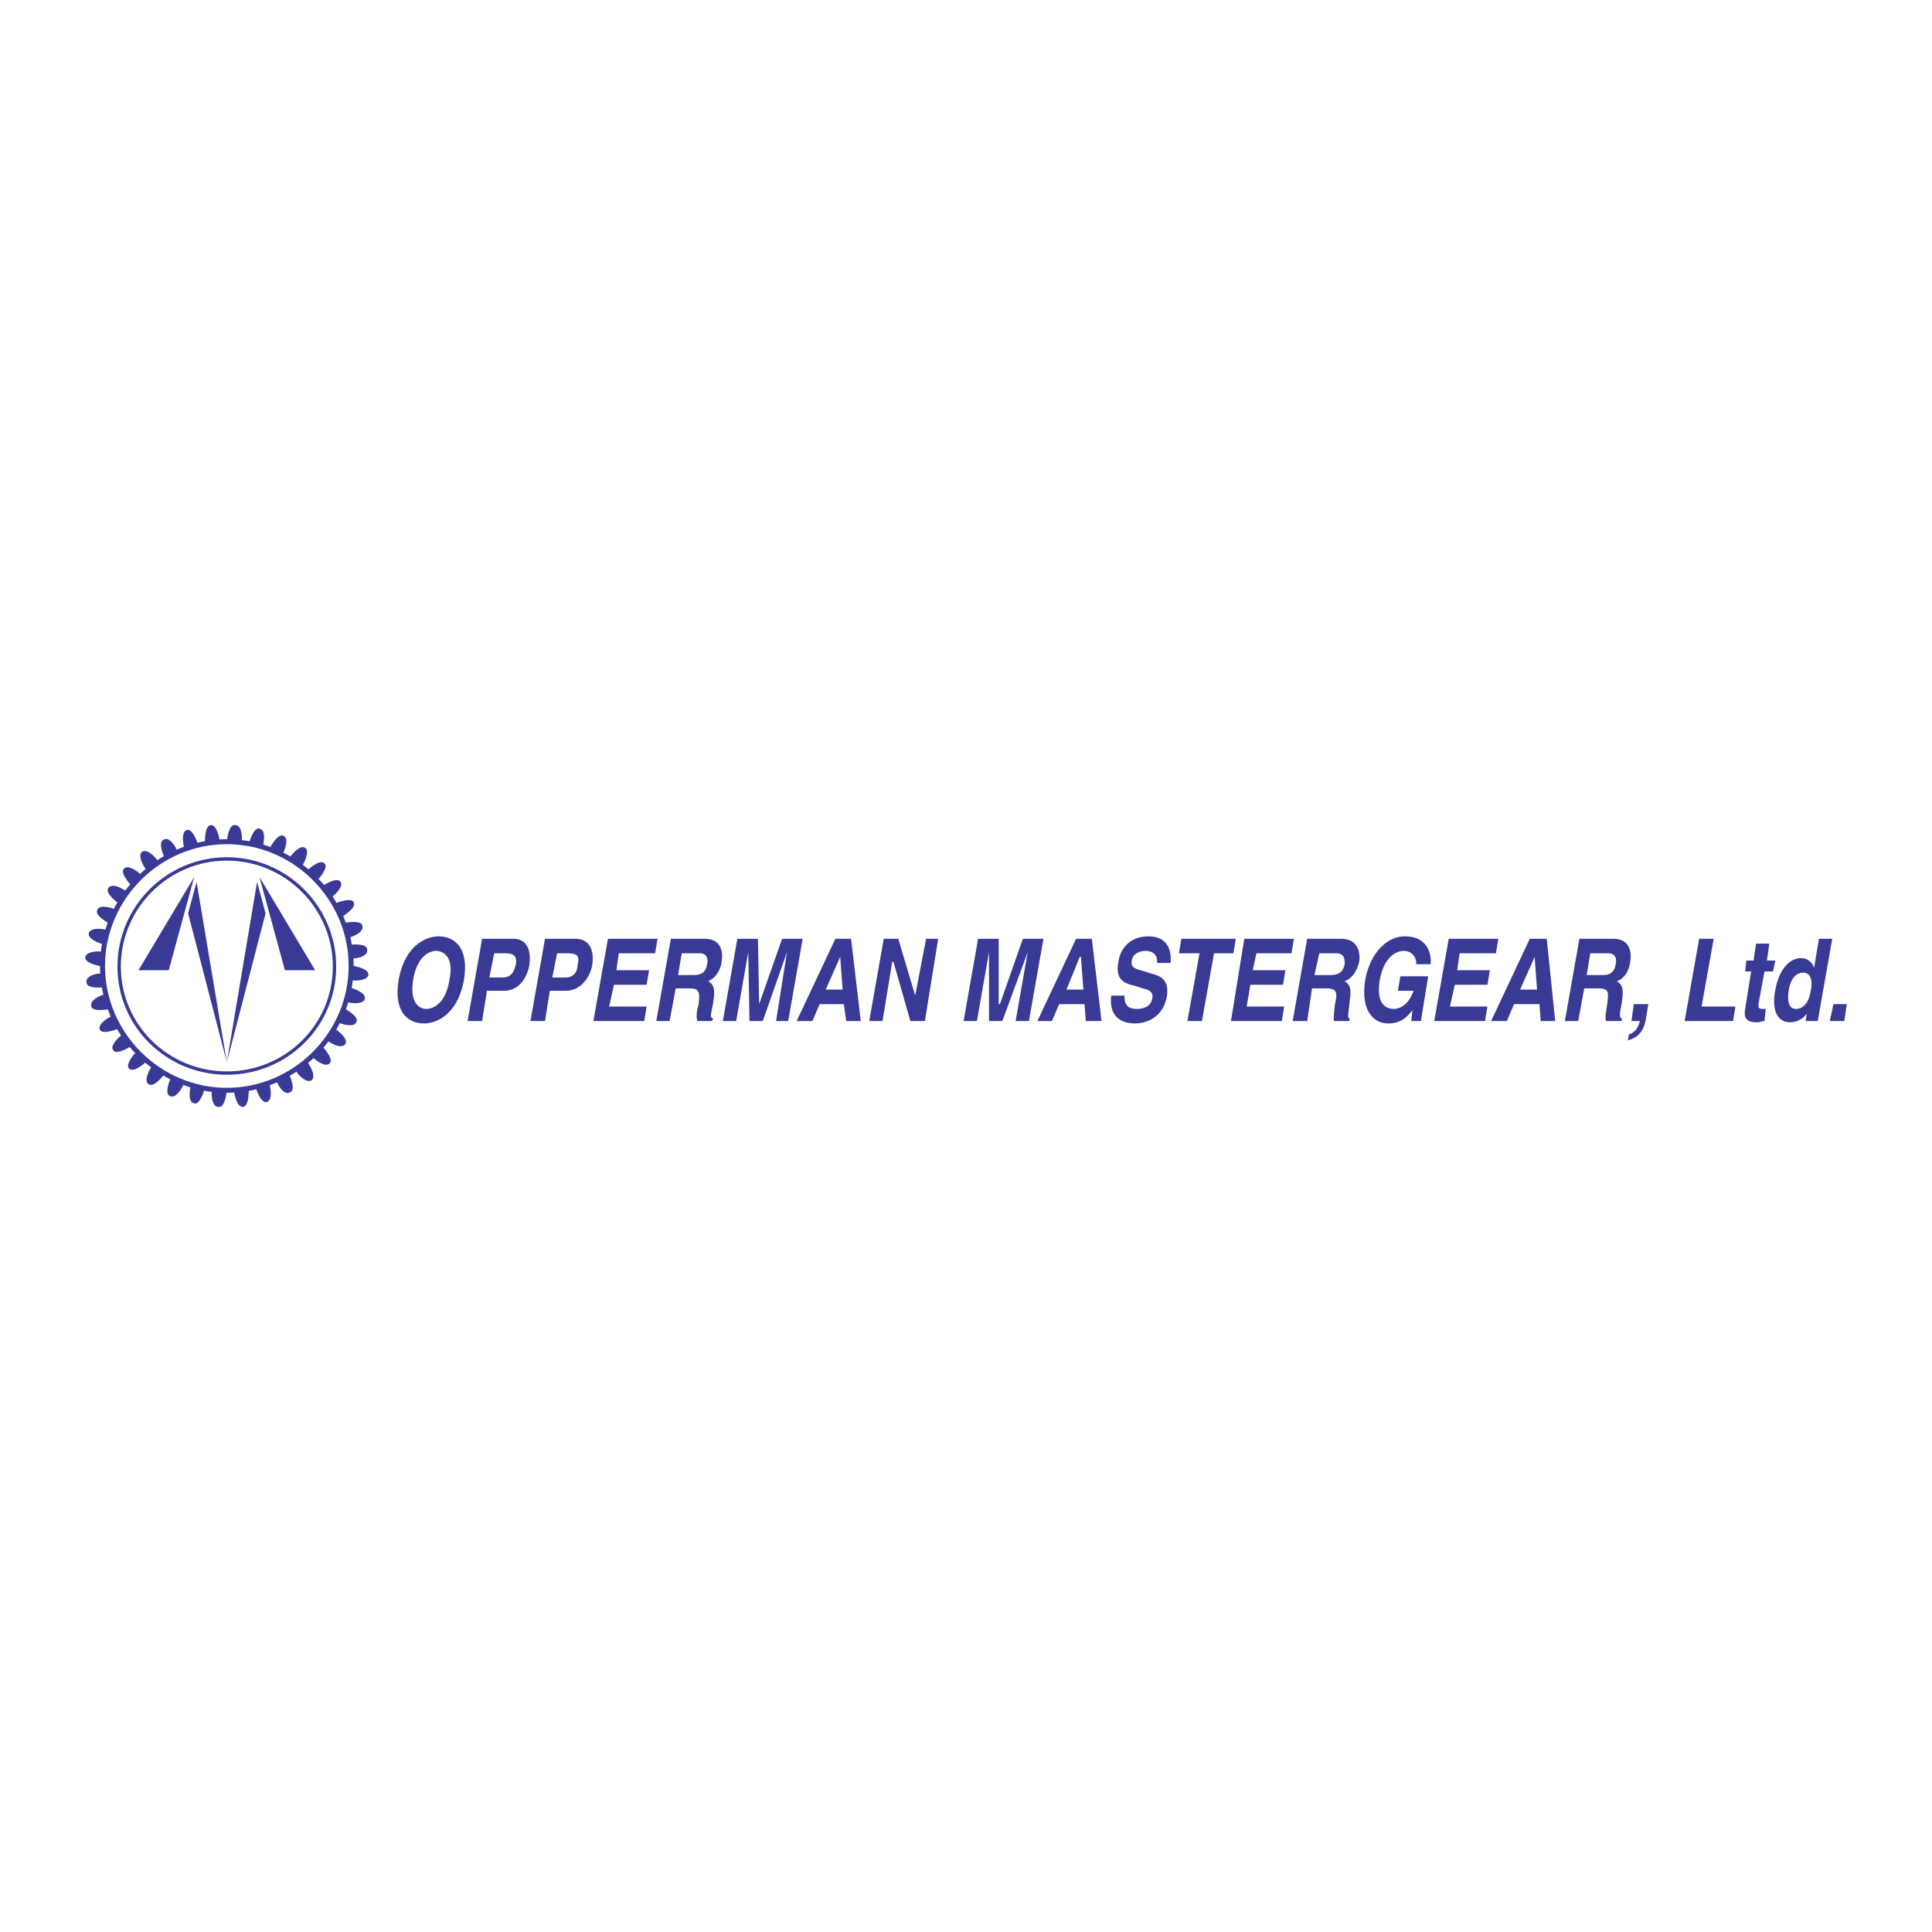 <?xml version="1.0" encoding="utf-8"?>
<!-- Generator: Adobe Illustrator 13.0.0, SVG Export Plug-In . SVG Version: 6.00 Build 14948)  -->
<!DOCTYPE svg PUBLIC "-//W3C//DTD SVG 1.0//EN" "http://www.w3.org/TR/2001/REC-SVG-20010904/DTD/svg10.dtd">
<svg version="1.0" id="Layer_1" xmlns="http://www.w3.org/2000/svg" xmlns:xlink="http://www.w3.org/1999/xlink" x="0px" y="0px"
	 width="192.756px" height="192.756px" viewBox="0 0 192.756 192.756" enable-background="new 0 0 192.756 192.756"
	 xml:space="preserve">
<g>
	<polygon fill-rule="evenodd" clip-rule="evenodd" fill="#FFFFFF" points="0,0 192.756,0 192.756,192.756 0,192.756 0,0 	"/>
	<path fill-rule="evenodd" clip-rule="evenodd" fill="#393996" d="M41.22,97.766c0.362-2.293,1.569-2.896,2.293-2.896
		c0.724,0,1.811,0.604,1.328,2.896c-0.362,2.293-1.569,2.896-2.293,2.896C41.823,100.662,40.857,100.059,41.22,97.766L41.22,97.766z
		 M39.771,97.766c-0.604,3.863,1.569,4.346,2.535,4.346c0.845,0,3.259-0.482,3.983-4.346c0.604-3.862-1.569-4.345-2.535-4.345
		C42.91,93.421,40.495,93.903,39.771,97.766L39.771,97.766z"/>
	<path fill-rule="evenodd" clip-rule="evenodd" fill="#393996" d="M48.824,97.525l0.483-2.415h1.086
		c0.845,0,1.207,0.242,1.086,1.086c-0.12,0.362-0.241,1.329-1.328,1.329H48.824L48.824,97.525z M48.583,98.852h1.69
		c1.81,0,2.414-1.811,2.535-2.534c0.241-1.689-0.362-2.655-1.569-2.655H48.1l-1.448,8.207H48.1L48.583,98.852L48.583,98.852z"/>
	<path fill-rule="evenodd" clip-rule="evenodd" fill="#393996" d="M55.101,97.525l0.482-2.415h1.086
		c0.845,0,1.207,0.242,0.966,1.086c0,0.362-0.121,1.329-1.207,1.329H55.101L55.101,97.525z M54.859,98.852h1.569
		c1.811,0,2.535-1.811,2.655-2.534c0.242-1.689-0.362-2.655-1.69-2.655h-3.018l-1.448,8.207h1.448L54.859,98.852L54.859,98.852z"/>
	<polygon fill-rule="evenodd" clip-rule="evenodd" fill="#393996" points="65.36,95.11 61.739,95.11 61.498,96.8 64.757,96.8 
		64.515,98.248 61.256,98.248 60.773,100.422 64.515,100.422 64.273,101.869 59.204,101.869 60.653,93.662 65.602,93.662 
		65.36,95.11 	"/>
	<path fill-rule="evenodd" clip-rule="evenodd" fill="#393996" d="M67.653,97.283l0.362-2.173h1.811
		c0.724,0,0.845,0.604,0.724,1.086c-0.121,0.724-0.483,1.086-1.328,1.086H67.653L67.653,97.283z M65.48,101.869h1.328l0.604-3.258
		h1.448c0.966,0,0.966,0.482,0.845,1.568c-0.242,0.846-0.242,1.328-0.121,1.689h1.449l0.121-0.24c-0.362-0.121-0.241-0.363,0-1.57
		c0.241-1.568,0-1.811-0.483-2.172c0.604-0.242,1.207-0.966,1.328-1.931c0.121-0.724,0.121-2.293-1.689-2.293h-3.38L65.48,101.869
		L65.48,101.869z"/>
	<polygon fill-rule="evenodd" clip-rule="evenodd" fill="#393996" points="78.637,101.869 77.43,101.869 78.517,94.99 78.517,94.99 
		76.103,101.869 74.775,101.869 74.654,94.99 74.654,94.99 73.447,101.869 72.119,101.869 73.568,93.662 75.62,93.662 75.74,100.18 
		75.74,100.18 78.034,93.662 80.086,93.662 78.637,101.869 	"/>
	<path fill-rule="evenodd" clip-rule="evenodd" fill="#393996" d="M83.828,95.473L83.828,95.473l0.241,3.26h-1.69L83.828,95.473
		L83.828,95.473z M81.775,100.18h2.414l0.242,1.689h1.449l-0.966-8.207h-1.569l-3.862,8.207h1.569L81.775,100.18L81.775,100.18z"/>
	<polygon fill-rule="evenodd" clip-rule="evenodd" fill="#393996" points="92.397,93.662 93.604,93.662 92.277,101.869 
		90.828,101.869 89.139,95.956 89.018,95.956 88.052,101.869 86.725,101.869 88.173,93.662 89.621,93.662 91.311,99.334 
		91.311,99.334 92.397,93.662 	"/>
	<polygon fill-rule="evenodd" clip-rule="evenodd" fill="#393996" points="102.657,101.869 101.33,101.869 102.536,94.99 
		102.536,94.99 100.002,101.869 98.674,101.869 98.674,94.99 98.674,94.99 97.467,101.869 96.139,101.869 97.587,93.662 
		99.64,93.662 99.64,100.18 99.761,100.18 102.054,93.662 104.105,93.662 102.657,101.869 	"/>
	<path fill-rule="evenodd" clip-rule="evenodd" fill="#393996" d="M107.727,95.473h0.121l0.241,3.26h-1.689L107.727,95.473
		L107.727,95.473z M105.675,100.18h2.535l0.12,1.689h1.569l-0.966-8.207h-1.569l-3.862,8.207h1.448L105.675,100.18L105.675,100.18z"
		/>
	<path fill-rule="evenodd" clip-rule="evenodd" fill="#393996" d="M112.192,99.334c0,0.484,0,1.328,1.207,1.328
		c0.725,0,1.448-0.24,1.569-1.086c0.121-0.604-0.362-0.844-0.966-0.965l-0.724-0.242c-1.087-0.24-2.053-0.604-1.69-2.414
		c0.121-0.966,0.845-2.535,3.018-2.535c2.053,0,2.294,1.689,2.173,2.655h-1.328c0-0.362,0-1.207-1.207-1.207
		c-0.482,0-1.207,0.241-1.327,0.966c-0.121,0.604,0.241,0.724,0.482,0.845l1.569,0.482c0.966,0.242,1.69,0.725,1.448,2.293
		c-0.482,2.414-2.534,2.656-3.138,2.656c-2.414,0-2.535-1.811-2.414-2.777H112.192L112.192,99.334z"/>
	<polygon fill-rule="evenodd" clip-rule="evenodd" fill="#393996" points="119.918,101.869 118.469,101.869 119.676,95.11 
		117.624,95.11 117.866,93.662 123.297,93.662 123.056,95.11 121.125,95.11 119.918,101.869 	"/>
	<polygon fill-rule="evenodd" clip-rule="evenodd" fill="#393996" points="128.85,95.11 125.35,95.11 124.987,96.8 128.246,96.8 
		128.005,98.248 124.746,98.248 124.384,100.422 128.125,100.422 127.884,101.869 122.814,101.869 124.143,93.662 129.091,93.662 
		128.85,95.11 	"/>
	<path fill-rule="evenodd" clip-rule="evenodd" fill="#393996" d="M131.143,97.283l0.483-2.173h1.689
		c0.845,0,0.845,0.604,0.845,1.086c-0.12,0.724-0.604,1.086-1.327,1.086H131.143L131.143,97.283z M128.971,101.869h1.448
		l0.482-3.258h1.448c1.087,0,1.087,0.482,0.846,1.568c-0.121,0.846-0.121,1.328-0.121,1.689h1.569v-0.24
		c-0.241-0.121-0.121-0.363,0-1.57c0.241-1.568,0-1.811-0.483-2.172c0.725-0.242,1.207-0.966,1.449-1.931
		c0.12-0.724,0-2.293-1.811-2.293h-3.38L128.971,101.869L128.971,101.869z"/>
	<path fill-rule="evenodd" clip-rule="evenodd" fill="#393996" d="M139.713,97.404h2.776l-0.725,4.465h-0.966l0.121-1.086
		c-0.483,0.604-1.087,1.328-2.414,1.328c-1.569,0-2.776-1.449-2.293-4.346c0.361-2.172,1.811-4.345,3.982-4.345
		c2.173,0,2.656,1.689,2.535,2.776h-1.448c0.12-0.362-0.242-1.328-1.207-1.328c-0.966,0-2.052,0.845-2.414,2.896
		c-0.362,2.293,0.482,2.896,1.448,2.896c0.241,0,1.327-0.121,1.931-1.811h-1.568L139.713,97.404L139.713,97.404z"/>
	<polygon fill-rule="evenodd" clip-rule="evenodd" fill="#393996" points="149.248,95.11 145.627,95.11 145.386,96.8 148.645,96.8 
		148.403,98.248 145.145,98.248 144.662,100.422 148.403,100.422 148.162,101.869 143.093,101.869 144.541,93.662 149.489,93.662 
		149.248,95.11 	"/>
	<path fill-rule="evenodd" clip-rule="evenodd" fill="#393996" d="M153.111,95.473L153.111,95.473l0.241,3.26h-1.69L153.111,95.473
		L153.111,95.473z M151.059,100.18h2.535l0.121,1.689h1.448l-0.845-8.207h-1.69l-3.862,8.207h1.569L151.059,100.18L151.059,100.18z"
		/>
	<path fill-rule="evenodd" clip-rule="evenodd" fill="#393996" d="M158.301,97.283l0.362-2.173h1.811
		c0.725,0,0.845,0.604,0.725,1.086c-0.121,0.724-0.483,1.086-1.207,1.086H158.301L158.301,97.283z M156.128,101.869h1.328
		l0.604-3.258h1.448c1.087,0,0.966,0.482,0.845,1.568c-0.12,0.846-0.241,1.328-0.12,1.689h1.569v-0.24
		c-0.242-0.121-0.242-0.363,0-1.57c0.241-1.568,0-1.811-0.483-2.172c0.725-0.242,1.207-0.966,1.328-1.931
		c0.121-0.724,0.121-2.293-1.69-2.293h-3.379L156.128,101.869L156.128,101.869z"/>
	<path fill-rule="evenodd" clip-rule="evenodd" fill="#393996" d="M164.216,101.629c-0.241,1.447-0.966,1.932-1.811,2.172l0,0
		l0.12-0.604c0.362-0.121,0.846-0.361,1.087-1.328h-0.845l0.241-1.689h1.448L164.216,101.629L164.216,101.629z"/>
	<polygon fill-rule="evenodd" clip-rule="evenodd" fill="#393996" points="169.768,100.422 173.147,100.422 172.906,101.869 
		168.078,101.869 169.526,93.662 170.975,93.662 169.768,100.422 	"/>
	<path fill-rule="evenodd" clip-rule="evenodd" fill="#393996" d="M176.285,95.835h0.846l-0.241,1.086h-0.846l-0.604,3.259
		c0,0.361,0,0.482,0.483,0.482c0.12,0,0.241,0,0.241,0l-0.121,1.207c-0.241,0-0.482,0.121-0.604,0.121h-0.241
		c-1.086,0-1.207-0.604-1.086-1.328l0.604-3.741h-0.604l0.12-1.086h0.725l0.241-1.69h1.328L176.285,95.835L176.285,95.835z"/>
	<path fill-rule="evenodd" clip-rule="evenodd" fill="#393996" d="M178.458,98.852c0.121-0.965,0.604-1.811,1.449-1.811
		c0.845,0,0.965,0.967,0.724,1.932c-0.12,0.846-0.604,1.689-1.448,1.689S178.338,99.576,178.458,98.852L178.458,98.852z
		 M182.804,93.662h-1.328l-0.482,2.897l0,0c-0.121-0.362-0.482-0.966-1.328-0.966c-1.086,0-2.172,1.086-2.534,3.139
		c-0.362,1.689,0,3.258,1.448,3.258c0.604,0,1.207-0.24,1.689-0.844l0,0l-0.12,0.723h1.207L182.804,93.662L182.804,93.662z"/>
	<polygon fill-rule="evenodd" clip-rule="evenodd" fill="#393996" points="184.011,101.869 182.562,101.869 182.924,100.18 
		184.252,100.18 184.011,101.869 	"/>
	<path fill="none" stroke="#393996" stroke-width="0.336" stroke-miterlimit="2.613" d="M22.631,107.061
		c5.915,0,10.743-4.707,10.743-10.622c0-5.915-4.828-10.743-10.743-10.743c-5.914,0-10.743,4.828-10.743,10.743
		C11.889,102.354,16.717,107.061,22.631,107.061L22.631,107.061z"/>
	<path fill="none" stroke="#393996" stroke-width="0.497" stroke-miterlimit="2.613" d="M22.631,108.781
		c6.798,0,12.403-5.605,12.403-12.403s-5.605-12.403-12.403-12.403S10.228,89.58,10.228,96.378S15.833,108.781,22.631,108.781
		L22.631,108.781z"/>
	<path fill-rule="evenodd" clip-rule="evenodd" fill="#393996" d="M22.631,105.975l-3.018-17.986l-0.845,3.139L22.631,105.975
		l3.018-17.986l0.845,3.139L22.631,105.975L22.631,105.975z M31.443,96.8l-5.553-9.294l2.535,9.294H31.443L31.443,96.8z M13.82,96.8
		l5.552-9.294L16.837,96.8H13.82L13.82,96.8z"/>
	<path fill-rule="evenodd" clip-rule="evenodd" fill="#393996" d="M22.631,84.006c0,0,0.121-1.811,0.845-1.69
		c0.724,0,0.724,1.569,0.603,1.69C23.959,84.126,22.631,84.006,22.631,84.006L22.631,84.006z M24.804,84.247
		c0,0,0.482-1.81,1.086-1.569c0.725,0.121,0.362,1.569,0.362,1.69C26.132,84.489,24.804,84.247,24.804,84.247L24.804,84.247z
		 M26.856,84.73c0,0,0.845-1.69,1.449-1.328c0.604,0.241,0,1.69-0.121,1.811C28.063,85.333,26.856,84.73,26.856,84.73L26.856,84.73z
		 M28.787,85.696c0,0,1.086-1.569,1.69-1.086c0.483,0.362-0.241,1.69-0.362,1.811C29.994,86.42,28.787,85.696,28.787,85.696
		L28.787,85.696z M30.598,86.903c0,0,1.328-1.328,1.811-0.724c0.362,0.362-0.604,1.569-0.724,1.569
		C31.563,87.868,30.598,86.903,30.598,86.903L30.598,86.903z M32.046,88.472c0,0,1.569-1.086,1.931-0.483
		c0.362,0.483-0.724,1.449-0.966,1.569C32.891,89.558,32.046,88.472,32.046,88.472L32.046,88.472z M33.374,90.162
		c0,0,1.69-0.724,1.931-0.121s-1.086,1.328-1.207,1.449C33.978,91.49,33.374,90.162,33.374,90.162L33.374,90.162z M34.219,92.093
		c0,0,1.811-0.362,1.931,0.242c0.242,0.724-1.207,1.207-1.328,1.207C34.581,93.421,34.219,92.093,34.219,92.093L34.219,92.093z
		 M34.822,94.266c0,0,1.811-0.241,1.811,0.483c0.121,0.724-1.328,0.965-1.569,0.845C34.943,95.593,34.822,94.266,34.822,94.266
		L34.822,94.266z M34.943,96.317c0,0,1.931,0.242,1.811,0.966c-0.121,0.604-1.569,0.604-1.689,0.482
		C34.943,97.766,34.943,96.317,34.943,96.317L34.943,96.317z M34.822,98.49c0,0,1.811,0.482,1.569,1.207
		c-0.242,0.604-1.69,0.361-1.811,0.24C34.46,99.818,34.822,98.49,34.822,98.49L34.822,98.49z M34.219,100.541
		c0,0,1.69,0.846,1.328,1.449c-0.241,0.604-1.689,0.121-1.811,0C33.736,101.869,34.219,100.541,34.219,100.541L34.219,100.541z
		 M33.374,102.594c0,0,1.448,0.967,1.086,1.57c-0.483,0.604-1.69-0.242-1.811-0.363S33.374,102.594,33.374,102.594L33.374,102.594z
		 M32.046,104.283c0,0,1.328,1.328,0.845,1.811c-0.483,0.484-1.569-0.482-1.69-0.604C31.201,105.371,32.046,104.283,32.046,104.283
		L32.046,104.283z M30.598,105.854c0,0,1.086,1.447,0.483,1.932c-0.604,0.361-1.569-0.846-1.569-0.967
		S30.598,105.854,30.598,105.854L30.598,105.854z M28.787,107.061c0,0,0.845,1.689,0.121,1.93c-0.604,0.363-1.328-0.965-1.328-1.205
		C27.58,107.664,28.787,107.061,28.787,107.061L28.787,107.061z M26.856,108.025c0,0,0.483,1.689-0.241,1.932
		c-0.604,0.121-1.086-1.328-1.086-1.449S26.856,108.025,26.856,108.025L26.856,108.025z M24.804,108.508
		c0,0,0.121,1.932-0.604,1.932c-0.604,0-0.845-1.449-0.845-1.568C23.355,108.75,24.804,108.508,24.804,108.508L24.804,108.508z
		 M22.631,108.75c0,0-0.121,1.811-0.845,1.689c-0.724,0-0.724-1.568-0.604-1.689S22.631,108.75,22.631,108.75L22.631,108.75z
		 M20.459,108.508c0,0-0.483,1.811-1.087,1.57c-0.724-0.121-0.362-1.57-0.362-1.691C19.131,108.268,20.459,108.508,20.459,108.508
		L20.459,108.508z M18.407,108.025c0,0-0.724,1.689-1.448,1.328c-0.604-0.242,0-1.689,0.121-1.811S18.407,108.025,18.407,108.025
		L18.407,108.025z M16.476,107.061c0,0-1.086,1.568-1.69,1.086c-0.483-0.361,0.242-1.689,0.362-1.689
		C15.269,106.336,16.476,107.061,16.476,107.061L16.476,107.061z M14.665,105.854c0,0-1.328,1.328-1.811,0.725
		c-0.362-0.363,0.604-1.57,0.725-1.57C13.699,104.887,14.665,105.854,14.665,105.854L14.665,105.854z M13.217,104.283
		c0,0-1.569,1.088-1.932,0.484c-0.362-0.484,0.725-1.449,0.966-1.57C12.372,103.197,13.217,104.283,13.217,104.283L13.217,104.283z
		 M11.889,102.594c0,0-1.689,0.725-1.931,0.121c-0.241-0.604,1.086-1.328,1.207-1.328C11.285,101.266,11.889,102.594,11.889,102.594
		L11.889,102.594z M11.044,100.662c0,0-1.811,0.363-1.931-0.24c-0.241-0.725,1.207-1.207,1.328-1.207
		C10.682,99.334,11.044,100.662,11.044,100.662L11.044,100.662z M10.44,98.49c0,0-1.811,0.242-1.811-0.482
		c-0.121-0.725,1.328-0.967,1.569-0.846C10.32,97.162,10.44,98.49,10.44,98.49L10.44,98.49z M10.32,96.438
		c0,0-1.931-0.242-1.811-0.966c0.121-0.604,1.569-0.604,1.69-0.483C10.32,94.99,10.32,96.438,10.32,96.438L10.32,96.438z
		 M10.44,94.266c0,0-1.811-0.483-1.569-1.207c0.241-0.604,1.689-0.362,1.81-0.241C10.803,92.938,10.44,94.266,10.44,94.266
		L10.44,94.266z M11.044,92.214c0,0-1.69-0.845-1.328-1.449c0.241-0.604,1.69-0.121,1.811,0
		C11.527,90.886,11.044,92.214,11.044,92.214L11.044,92.214z M11.889,90.162c0,0-1.448-0.966-1.086-1.569
		c0.482-0.604,1.689,0.242,1.811,0.362C12.734,89.075,11.889,90.162,11.889,90.162L11.889,90.162z M13.217,88.472
		c0,0-1.328-1.328-0.845-1.811c0.483-0.482,1.569,0.483,1.69,0.604S13.217,88.472,13.217,88.472L13.217,88.472z M14.665,86.903
		c0,0-1.086-1.449-0.483-1.931c0.604-0.362,1.569,0.845,1.569,0.965S14.665,86.903,14.665,86.903L14.665,86.903z M16.476,85.696
		c0,0-0.845-1.69-0.121-1.931c0.604-0.362,1.328,0.965,1.328,1.207C17.683,85.092,16.476,85.696,16.476,85.696L16.476,85.696z
		 M18.407,84.73c0,0-0.482-1.69,0.242-1.931c0.604-0.121,1.086,1.328,1.086,1.448C19.734,84.368,18.407,84.73,18.407,84.73
		L18.407,84.73z M20.459,84.247c0,0-0.121-1.931,0.604-1.931c0.604,0,0.845,1.449,0.845,1.569S20.459,84.247,20.459,84.247
		L20.459,84.247z"/>
</g>
</svg>
